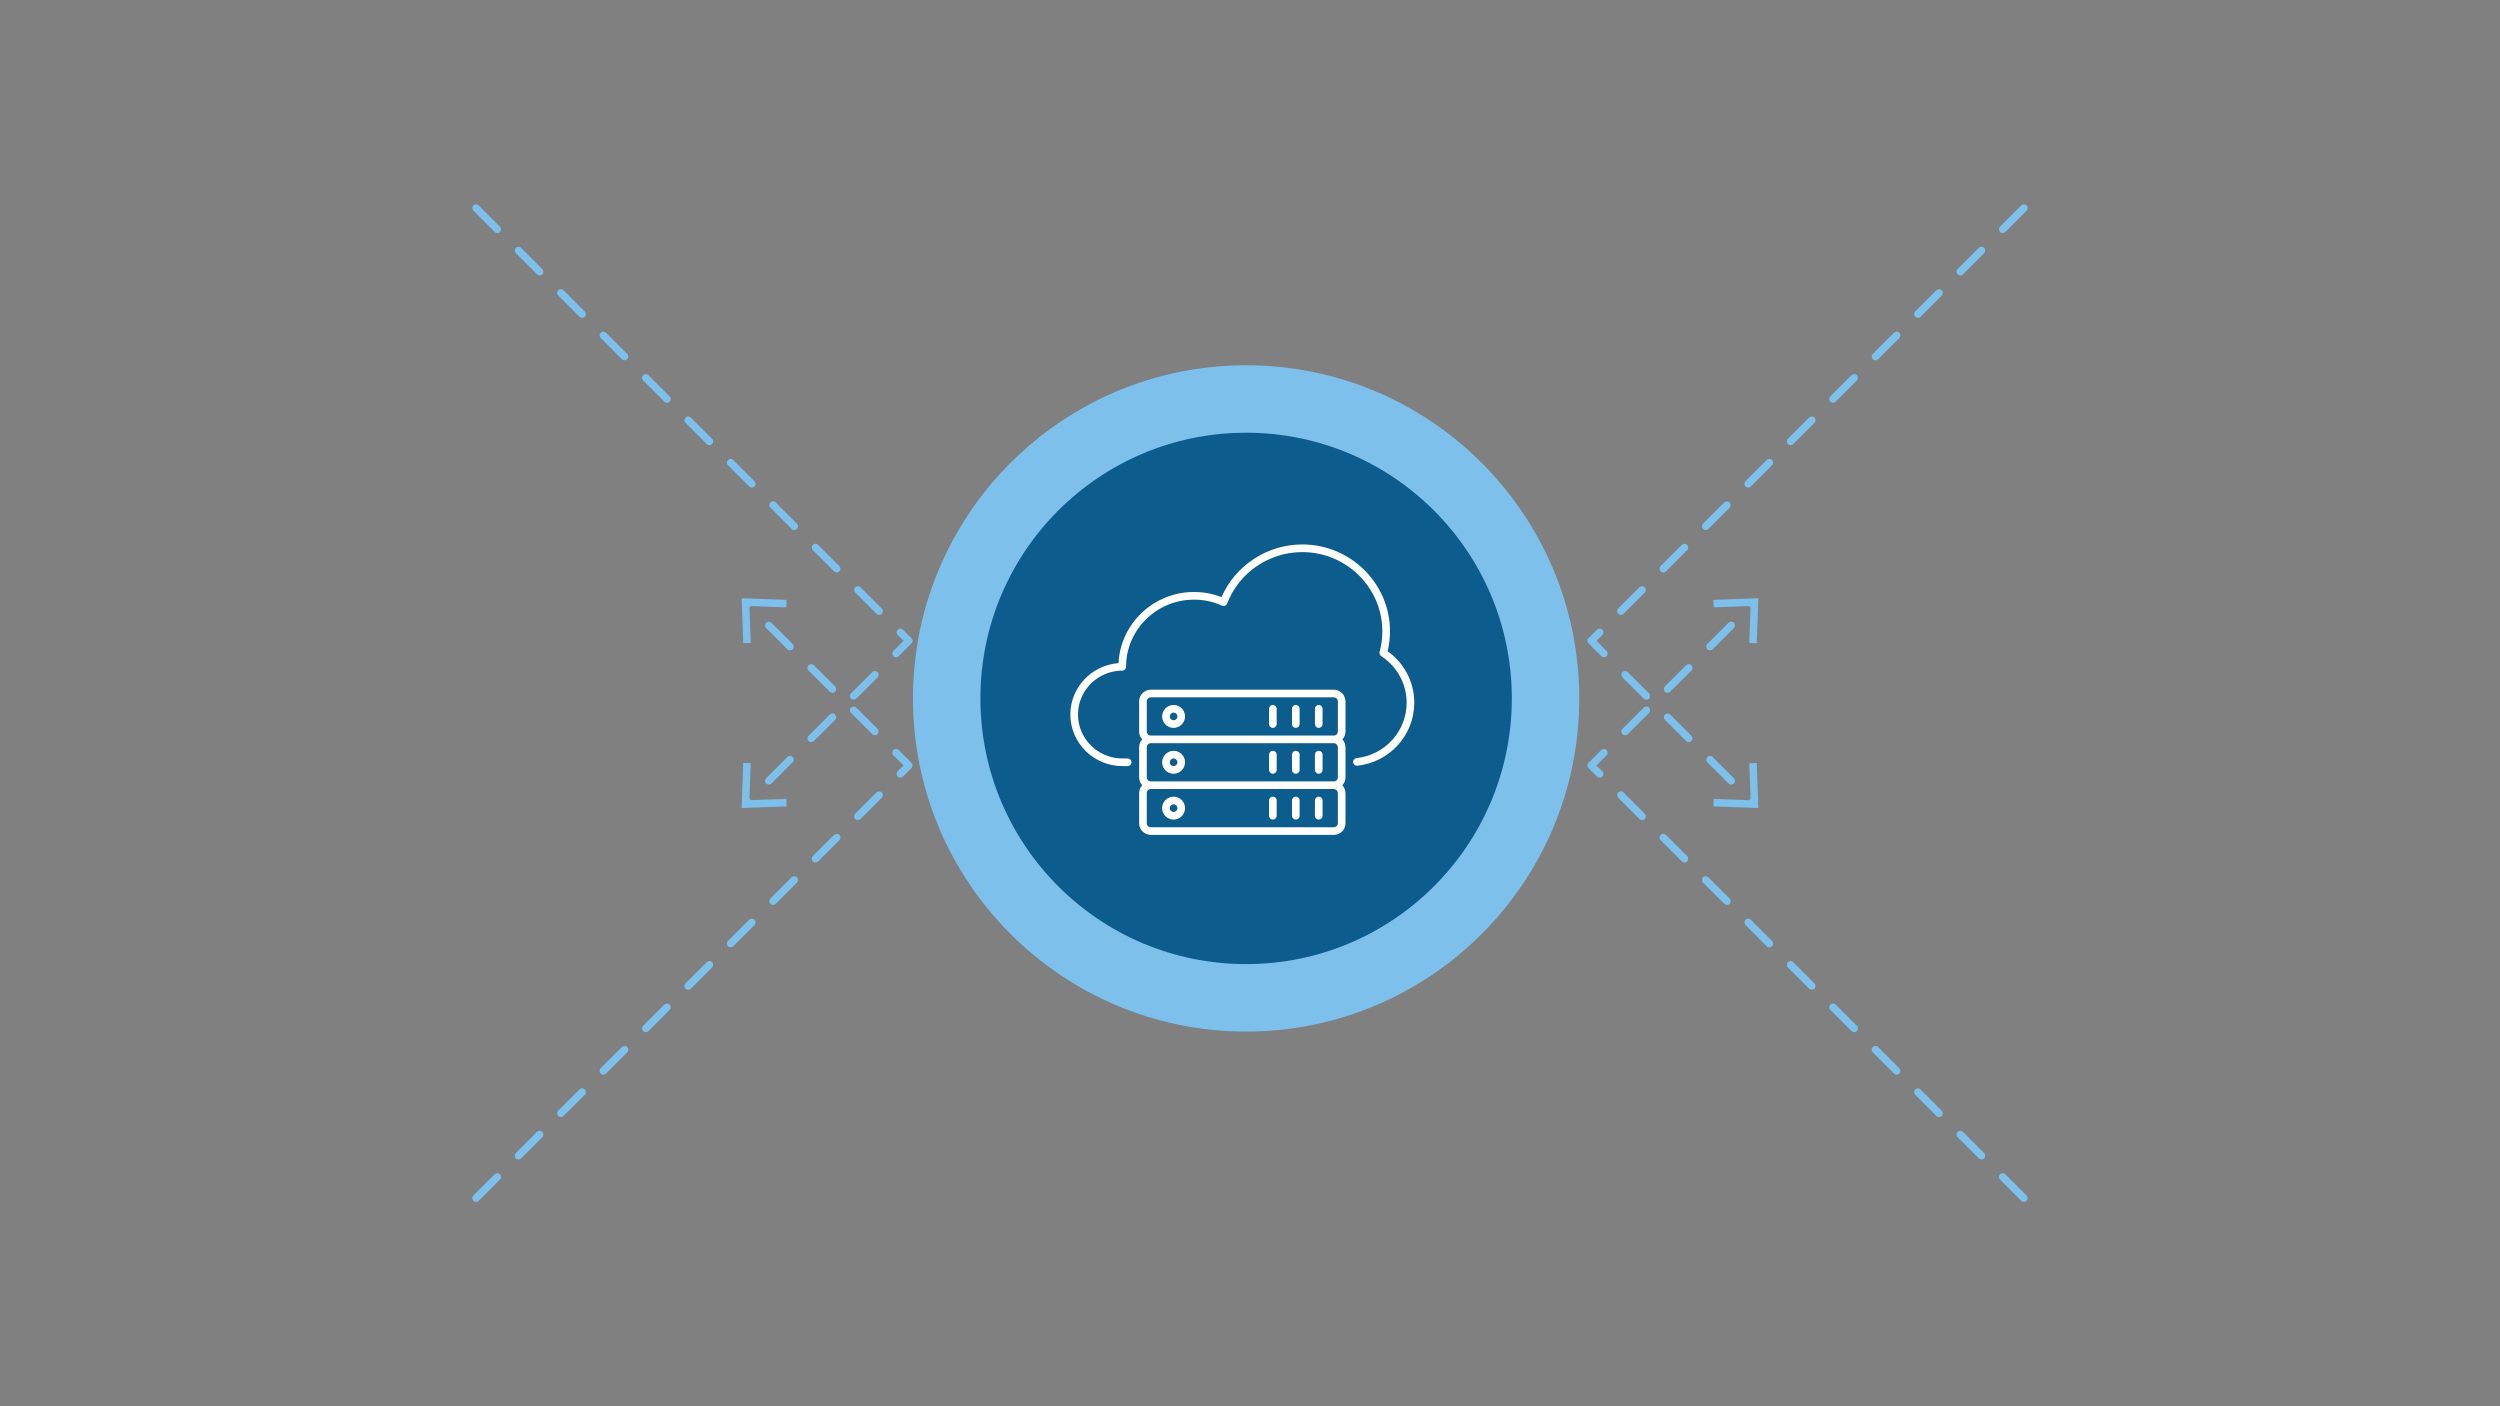 <svg viewBox="0 0 1200 675" xmlns="http://www.w3.org/2000/svg" id="a"><rect x="0" y="0" width="1200" height="675" fill="#808080" stroke="none"/><path fill="#7cc0eb" d="M598.13,175.329c-88.31,0-159.91,71.59-159.91,159.91s71.6,159.91,159.91,159.91,159.91-71.59,159.91-159.91-71.59-159.91-159.91-159.91Z"></path><path fill="#0c5c8d" d="M598.13,207.709c-70.43,0-127.53,57.09-127.53,127.53s57.1,127.53,127.53,127.53,127.54-57.1,127.54-127.53-57.1-127.53-127.54-127.53Z"></path><g id="b"><g id="c"><g><path fill="#fff" d="M666.066,312.595c.748-3.144,1.13-6.362,1.13-9.583-.004-22.981-18.901-41.677-42.128-41.677-16.818,0-32.149,10.085-38.735,25.281-4.212-1.633-8.644-2.458-13.2-2.458-19.411,0-35.312,15.159-36.244,34.141-12.907,.961-23.124,11.681-23.124,24.676,0,13.648,11.223,24.753,25.014,24.753h2.502c1.013,0,1.834-.822,1.834-1.834s-.822-1.834-1.834-1.834h-2.502c-11.769,0-21.345-9.458-21.345-21.084s9.535-21.029,21.253-21.084c1.009-.004,1.827-.825,1.827-1.834,0-17.771,14.635-32.234,32.619-32.234,4.67,0,9.198,.965,13.45,2.873,.459,.202,.987,.216,1.453,.018,.466-.194,.833-.572,1.009-1.046,5.602-14.752,20.079-24.665,36.023-24.665,21.205,0,38.456,17.049,38.456,38.005,0,3.335-.448,6.662-1.324,9.895-.209,.767,.103,1.585,.767,2.018,7.653,4.982,12.221,13.343,12.221,22.365,0,13.662-10.346,25.098-24.067,26.606-1.005,.11-1.735,1.016-1.622,2.025s.994,1.728,2.025,1.622c15.585-1.713,27.336-14.719,27.336-30.256,0-9.825-4.758-18.96-12.793-24.687Z"></path><path fill="#fff" d="M632.996,371.398c1.013,0,1.834-.822,1.834-1.834v-7.338c0-1.013-.822-1.834-1.834-1.834s-1.834,.822-1.834,1.834v7.338c0,1.013,.822,1.834,1.834,1.834Z"></path><path fill="#fff" d="M621.982,371.398c1.013,0,1.834-.822,1.834-1.834v-7.338c0-1.013-.822-1.834-1.834-1.834s-1.834,.822-1.834,1.834v7.338c0,1.013,.822,1.834,1.834,1.834Z"></path><path fill="#fff" d="M610.972,371.398c1.013,0,1.834-.822,1.834-1.834v-7.338c0-1.013-.822-1.834-1.834-1.834s-1.834,.822-1.834,1.834v7.338c0,1.013,.818,1.834,1.834,1.834Z"></path><path fill="#fff" d="M563.319,371.398c3.034,0,5.503-2.469,5.503-5.503s-2.469-5.503-5.503-5.503-5.503,2.469-5.503,5.503,2.469,5.503,5.503,5.503Zm0-7.338c1.013,0,1.834,.822,1.834,1.834s-.822,1.834-1.834,1.834-1.834-.822-1.834-1.834,.822-1.834,1.834-1.834Z"></path><path fill="#fff" d="M632.996,349.389c1.013,0,1.834-.822,1.834-1.834v-7.338c0-1.013-.822-1.834-1.834-1.834s-1.834,.822-1.834,1.834v7.338c0,1.016,.822,1.834,1.834,1.834Z"></path><path fill="#fff" d="M621.982,349.389c1.013,0,1.834-.822,1.834-1.834v-7.338c0-1.013-.822-1.834-1.834-1.834s-1.834,.822-1.834,1.834v7.338c0,1.016,.822,1.834,1.834,1.834Z"></path><path fill="#fff" d="M610.972,349.389c1.013,0,1.834-.822,1.834-1.834v-7.338c0-1.013-.822-1.834-1.834-1.834s-1.834,.822-1.834,1.834v7.338c0,1.016,.818,1.834,1.834,1.834Z"></path><path fill="#fff" d="M563.319,349.392c3.034,0,5.503-2.469,5.503-5.503s-2.469-5.503-5.503-5.503-5.503,2.469-5.503,5.503,2.469,5.503,5.503,5.503Zm0-7.338c1.013,0,1.834,.822,1.834,1.834s-.822,1.834-1.834,1.834-1.834-.822-1.834-1.834,.822-1.834,1.834-1.834Z"></path><path fill="#fff" d="M632.996,382.4c-1.013,0-1.834,.822-1.834,1.834v7.338c0,1.013,.822,1.834,1.834,1.834s1.834-.822,1.834-1.834v-7.338c0-1.016-.822-1.834-1.834-1.834Z"></path><path fill="#fff" d="M621.982,382.4c-1.013,0-1.834,.822-1.834,1.834v7.338c0,1.013,.822,1.834,1.834,1.834s1.834-.822,1.834-1.834v-7.338c0-1.016-.822-1.834-1.834-1.834Z"></path><path fill="#fff" d="M610.972,382.4c-1.013,0-1.834,.822-1.834,1.834v7.338c0,1.013,.822,1.834,1.834,1.834s1.834-.822,1.834-1.834v-7.338c0-1.016-.822-1.834-1.834-1.834Z"></path><path fill="#fff" d="M563.319,382.396c-3.034,0-5.503,2.469-5.503,5.503s2.469,5.503,5.503,5.503,5.503-2.469,5.503-5.503-2.469-5.503-5.503-5.503Zm0,7.338c-1.013,0-1.834-.822-1.834-1.834s.822-1.834,1.834-1.834,1.834,.822,1.834,1.834-.822,1.834-1.834,1.834Z"></path><path fill="#fff" d="M546.784,395.164c0,3.074,2.502,5.58,5.577,5.58h87.903c3.074,0,5.577-2.502,5.577-5.58v-14.429c0-1.468-.576-2.796-1.493-3.804,.921-.994,1.493-2.315,1.493-3.771v-14.429c0-1.467-.576-2.799-1.497-3.808,.921-.994,1.497-2.315,1.497-3.771v-14.429c0-3.129-2.546-5.676-5.676-5.676h-87.804c-3.074,0-5.577,2.502-5.577,5.58v14.525c0,1.442,.565,2.748,1.467,3.738-.903,.991-1.467,2.297-1.467,3.738v14.528c0,1.442,.565,2.748,1.467,3.738-.903,.991-1.467,2.297-1.467,3.738v14.532Zm95.388,0c0,1.053-.855,1.911-1.908,1.911h-87.903c-1.053,0-1.908-.855-1.908-1.911v-14.525c0-1.046,.847-1.893,1.889-1.904h87.848c1.093,.015,1.981,.903,1.981,1.999v14.429Zm-91.719-22.005v-14.528c0-1.046,.847-1.893,1.889-1.904h87.848c1.093,.015,1.981,.906,1.981,2.003v14.429c0,1.053-.855,1.908-1.908,1.908h-.048c-.018,0-.037-.004-.051-.004h-87.823c-1.042-.011-1.889-.858-1.889-1.904Zm0-36.533c0-1.053,.855-1.911,1.908-1.911h87.804c1.108,0,2.007,.903,2.007,2.007v14.429c0,1.053-.855,1.908-1.908,1.908h-.048c-.018,0-.037-.004-.051-.004h-87.823c-1.042-.011-1.889-.858-1.889-1.904v-14.525Z"></path></g></g></g><g><g><path fill="#7cc0eb" d="M832.26,298.919c-.71-.7-1.84-.7-2.55,0l-10.18,10.19c-.7,.7-.7,1.84,0,2.54,.35,.35,.81,.53,1.27,.53s.92-.18,1.27-.53l10.19-10.18c.7-.7,.7-1.84,0-2.55Zm-20.37,20.37c-.7-.7-1.84-.7-2.54,0l-10.18,10.18c-.71,.7-.71,1.84,0,2.55,.35,.35,.81,.52,1.27,.52s.92-.17,1.27-.52l10.18-10.18c.7-.71,.7-1.85,0-2.55Zm-20.36,20.36c-.71-.7-1.84-.7-2.55,0l-10.18,10.19c-.7,.7-.7,1.84,0,2.54,.35,.35,.81,.53,1.27,.53s.92-.18,1.27-.53l10.19-10.18c.7-.7,.7-1.84,0-2.55Zm-20.37,20.37c-.7-.7-1.84-.7-2.54,0l-6.12,6.12c-.7,.7-.7,1.84,0,2.54l4.06,4.07c.35,.35,.81,.52,1.28,.52,.46,0,.92-.17,1.27-.52,.7-.71,.7-1.85,0-2.55l-2.79-2.79,4.84-4.85c.71-.7,.71-1.84,0-2.54Zm18.31,30.55l-10.18-10.19c-.7-.7-1.84-.7-2.54,0-.71,.71-.71,1.85,0,2.55l10.18,10.18c.35,.35,.811,.53,1.271,.53s.92-.18,1.27-.53c.71-.7,.71-1.84,0-2.54Zm20.37,20.36l-10.19-10.18c-.7-.7-1.84-.7-2.54,0-.7,.7-.7,1.84,0,2.54l10.18,10.19c.35,.35,.81,.52,1.27,.52,.47,0,.93-.17,1.28-.52,.7-.71,.7-1.85,0-2.55Zm20.36,20.37l-10.18-10.19c-.7-.7-1.84-.7-2.55,0-.7,.71-.7,1.85,0,2.55l10.19,10.18c.35,.35,.81,.53,1.27,.53s.92-.18,1.271-.53c.7-.7,.7-1.84,0-2.54Zm20.37,20.36l-10.19-10.18c-.7-.71-1.84-.71-2.54,0-.7,.7-.7,1.84,0,2.54l10.18,10.19c.35,.35,.81,.52,1.27,.52s.92-.17,1.28-.52c.7-.71,.7-1.85,0-2.55Zm20.36,20.37l-10.18-10.19c-.71-.7-1.84-.7-2.55,0-.7,.71-.7,1.85,0,2.55l10.19,10.18c.35,.35,.81,.53,1.27,.53s.92-.18,1.27-.53c.7-.7,.7-1.84,0-2.54Zm20.36,20.36l-10.18-10.18c-.7-.71-1.84-.71-2.54,0-.7,.7-.7,1.84,0,2.54l10.18,10.18c.35,.36,.81,.53,1.27,.53s.92-.17,1.27-.53c.71-.7,.71-1.84,0-2.54Zm20.37,20.37l-10.18-10.19c-.71-.7-1.84-.7-2.55,0-.7,.7-.7,1.85,0,2.55l10.19,10.18c.35,.35,.81,.53,1.27,.53s.92-.18,1.27-.53c.7-.7,.7-1.84,0-2.54Zm20.36,20.36l-10.18-10.18c-.7-.71-1.84-.71-2.54,0-.71,.7-.71,1.84,0,2.54l10.18,10.18c.35,.36,.81,.53,1.27,.53s.92-.17,1.27-.53c.71-.7,.71-1.84,0-2.54Zm20.37,20.36l-10.18-10.18c-.71-.7-1.84-.7-2.55,0-.7,.7-.7,1.84,0,2.55l10.18,10.18c.36,.35,.82,.53,1.28,.53s.92-.18,1.27-.53c.7-.7,.7-1.84,0-2.55Zm20.36,20.37l-10.18-10.18c-.7-.71-1.84-.71-2.54,0-.71,.7-.71,1.84,0,2.54l10.18,10.18c.35,.36,.81,.53,1.27,.53s.92-.17,1.27-.53c.71-.7,.71-1.84,0-2.54Z"></path><path fill="#7cc0eb" d="M844.03,287.159l-.79,21.6-3.6-.13,.63-17.06c-.14-.07-.26-.17-.38-.28-.11-.11-.21-.24-.28-.37l-17.06,.62-.13-3.6,21.61-.78Z"></path></g><g><path fill="#7cc0eb" d="M972.75,98.609c-.7-.7-1.84-.7-2.54,0l-10.18,10.18c-.71,.7-.71,1.84,0,2.55,.35,.35,.81,.52,1.27,.52s.92-.17,1.27-.52l10.18-10.19c.71-.7,.71-1.84,0-2.54Zm-20.36,20.36c-.7-.7-1.84-.7-2.55,0l-10.18,10.19c-.7,.7-.7,1.84,0,2.54,.35,.35,.81,.53,1.27,.53,.47,0,.93-.18,1.28-.53l10.18-10.18c.7-.7,.7-1.85,0-2.55Zm-20.37,20.37c-.7-.71-1.84-.71-2.54,0l-10.18,10.18c-.71,.7-.71,1.84,0,2.55,.35,.35,.81,.52,1.27,.52s.92-.17,1.27-.52l10.18-10.19c.71-.7,.71-1.84,0-2.54Zm-20.36,20.36c-.7-.7-1.84-.7-2.54,0l-10.19,10.18c-.7,.71-.7,1.85,0,2.55,.35,.35,.811,.53,1.28,.53,.46,0,.92-.18,1.27-.53l10.18-10.18c.7-.7,.7-1.85,0-2.55Zm-20.37,20.37c-.7-.71-1.84-.71-2.54,0l-10.18,10.18c-.7,.7-.7,1.84,0,2.55,.35,.35,.81,.52,1.27,.52s.92-.17,1.27-.52l10.18-10.19c.71-.7,.71-1.84,0-2.54Zm-20.36,20.36c-.7-.7-1.84-.7-2.54,0l-10.19,10.18c-.7,.71-.7,1.85,0,2.55,.35,.35,.81,.53,1.28,.53,.46,0,.92-.18,1.27-.53l10.18-10.18c.7-.71,.7-1.85,0-2.55Zm-20.36,20.37c-.71-.71-1.85-.71-2.55,0l-10.18,10.18c-.7,.7-.7,1.84,0,2.54,.35,.36,.81,.53,1.27,.53s.92-.17,1.27-.53l10.19-10.18c.7-.7,.7-1.84,0-2.54Zm-20.37,20.36c-.7-.7-1.84-.7-2.54,0l-10.19,10.18c-.7,.71-.7,1.85,0,2.55,.36,.35,.82,.53,1.28,.53s.92-.18,1.27-.53l10.18-10.18c.7-.71,.7-1.85,0-2.55Zm-20.36,20.37c-.71-.71-1.84-.71-2.55,0l-10.18,10.18c-.7,.7-.7,1.84,0,2.54,.35,.36,.81,.53,1.27,.53s.92-.17,1.27-.53l10.19-10.18c.7-.7,.7-1.84,0-2.54Zm-20.37,20.36c-.7-.7-1.84-.7-2.54,0l-10.18,10.18c-.71,.71-.71,1.85,0,2.55,.35,.35,.81,.53,1.27,.53s.92-.18,1.27-.53l10.18-10.18c.71-.71,.71-1.85,0-2.55Zm-18.31,30.55l-4.84-4.85,2.79-2.79c.7-.7,.7-1.84,0-2.54-.71-.71-1.84-.71-2.55,0l-4.06,4.06c-.7,.7-.7,1.84,0,2.54l6.12,6.12c.35,.35,.81,.53,1.27,.53s.92-.18,1.27-.53c.71-.7,.71-1.84,0-2.54Zm20.37,20.36l-10.19-10.18c-.7-.7-1.84-.7-2.54,0-.7,.7-.7,1.84,0,2.55l10.18,10.18c.35,.35,.81,.53,1.27,.53,.47,0,.93-.18,1.28-.53,.7-.7,.7-1.84,0-2.55Zm20.36,20.37l-10.18-10.18c-.7-.71-1.84-.71-2.54,0-.71,.7-.71,1.84,0,2.54l10.18,10.18c.35,.35,.81,.53,1.27,.53s.92-.18,1.27-.53c.7-.7,.7-1.84,0-2.54Zm20.37,20.36l-10.19-10.18c-.7-.7-1.84-.7-2.54,0-.7,.7-.7,1.84,0,2.54l10.18,10.19c.35,.35,.81,.52,1.27,.52,.47,0,.93-.17,1.28-.52,.7-.7,.7-1.85,0-2.55Z"></path><path fill="#7cc0eb" d="M844.02,387.849l-21.6-.79,.13-3.6,17.06,.63c.07-.14,.17-.27,.28-.38,.11-.11,.24-.21,.38-.28l-.63-17.06,3.6-.13,.78,21.61Z"></path></g></g><g><g><path fill="#7cc0eb" d="M239.97,108.789l-10.18-10.18c-.7-.7-1.84-.7-2.54,0-.71,.7-.71,1.84,0,2.54l10.18,10.19c.35,.35,.81,.52,1.27,.52s.92-.17,1.27-.52c.71-.71,.71-1.85,0-2.55Zm20.37,20.37l-10.18-10.19c-.71-.7-1.85-.7-2.55,0-.7,.7-.7,1.85,0,2.55l10.18,10.18c.35,.35,.81,.53,1.28,.53,.46,0,.92-.18,1.27-.53,.7-.7,.7-1.84,0-2.54Zm20.36,20.36l-10.18-10.18c-.7-.71-1.84-.71-2.54,0-.71,.7-.71,1.84,0,2.54l10.18,10.19c.35,.35,.81,.52,1.27,.52s.92-.17,1.27-.52c.71-.71,.71-1.85,0-2.55Zm20.37,20.36l-10.19-10.18c-.7-.7-1.84-.7-2.54,0-.7,.7-.7,1.85,0,2.55l10.18,10.18c.35,.35,.81,.53,1.27,.53,.47,0,.93-.18,1.28-.53,.7-.7,.7-1.84,0-2.55Zm20.36,20.37l-10.18-10.18c-.7-.71-1.84-.71-2.54,0-.71,.7-.71,1.84,0,2.54l10.18,10.18c.35,.36,.81,.53,1.27,.53s.92-.17,1.27-.53c.7-.7,.7-1.84,0-2.54Zm20.37,20.36l-10.19-10.18c-.7-.7-1.84-.7-2.54,0-.7,.7-.7,1.84,0,2.55l10.18,10.18c.35,.35,.81,.53,1.27,.53,.47,0,.93-.18,1.28-.53,.7-.7,.7-1.84,0-2.55Zm20.36,20.37l-10.18-10.18c-.7-.71-1.84-.71-2.55,0-.7,.7-.7,1.84,0,2.54l10.19,10.18c.35,.36,.81,.53,1.27,.53s.92-.17,1.27-.53c.7-.7,.7-1.84,0-2.54Zm20.37,20.36l-10.19-10.18c-.7-.7-1.84-.7-2.54,0-.7,.7-.7,1.84,0,2.55l10.18,10.18c.35,.35,.81,.53,1.27,.53s.92-.18,1.28-.53c.7-.7,.7-1.84,0-2.55Zm20.36,20.37l-10.18-10.18c-.71-.71-1.84-.71-2.55,0-.7,.7-.7,1.84,0,2.54l10.19,10.18c.35,.35,.81,.53,1.27,.53s.92-.18,1.27-.53c.7-.7,.7-1.84,0-2.54Zm20.37,20.36l-10.19-10.18c-.7-.7-1.84-.7-2.54,0s-.7,1.84,0,2.55l10.18,10.18c.35,.35,.81,.53,1.27,.53s.92-.18,1.28-.53c.7-.7,.7-1.84,0-2.55Zm14.24,14.25l-4.06-4.06c-.71-.71-1.84-.71-2.55,0-.7,.7-.7,1.84,0,2.54l2.79,2.79-4.84,4.85c-.7,.7-.7,1.84,0,2.54,.35,.35,.81,.53,1.27,.53s.92-.18,1.27-.53l6.12-6.12c.71-.7,.71-1.84,0-2.54Zm-16.3,16.3c-.7-.7-1.84-.7-2.54,0l-10.19,10.18c-.7,.7-.7,1.84,0,2.55,.36,.35,.82,.52,1.28,.52s.92-.17,1.27-.52l10.18-10.18c.7-.71,.7-1.85,0-2.55Zm-20.36,20.36c-.71-.7-1.84-.7-2.55,0l-10.18,10.19c-.7,.7-.7,1.84,0,2.54,.35,.35,.81,.53,1.27,.53s.92-.18,1.27-.53l10.19-10.18c.7-.7,.7-1.84,0-2.55Zm-20.37,20.37c-.7-.7-1.84-.7-2.54,0l-10.19,10.18c-.7,.7-.7,1.84,0,2.55,.36,.35,.82,.52,1.28,.52s.92-.17,1.27-.52l10.18-10.19c.7-.7,.7-1.84,0-2.54Z"></path><path fill="#7cc0eb" d="M377.58,387.059l-21.61,.78,.79-21.6,3.6,.13-.63,17.06c.14,.07,.26,.16,.38,.28,.11,.11,.21,.24,.28,.38l17.06-.63,.13,3.6Z"></path></g><g><path fill="#7cc0eb" d="M380.47,309.109l-10.18-10.18c-.7-.71-1.84-.71-2.55,0-.7,.7-.7,1.84,0,2.54l10.19,10.18c.35,.36,.81,.53,1.27,.53s.92-.17,1.27-.53c.7-.7,.7-1.84,0-2.54Zm20.37,20.36l-10.19-10.18c-.7-.7-1.84-.7-2.54,0-.7,.7-.7,1.84,0,2.55l10.18,10.18c.35,.35,.81,.53,1.27,.53,.47,0,.93-.18,1.28-.53,.7-.71,.7-1.85,0-2.55Zm20.36,20.37l-10.18-10.18c-.7-.71-1.85-.71-2.55,0-.7,.7-.7,1.84,0,2.54l10.19,10.18c.35,.35,.81,.53,1.27,.53s.92-.18,1.27-.53c.7-.7,.7-1.84,0-2.54Zm16.3,16.3l-6.12-6.12c-.7-.7-1.84-.7-2.54,0-.7,.7-.7,1.84,0,2.54l4.84,4.85-2.79,2.79c-.7,.7-.7,1.85,0,2.55,.35,.35,.81,.52,1.28,.52,.46,0,.92-.17,1.27-.52l4.06-4.07c.71-.7,.71-1.84,0-2.54Zm-14.24,14.24c-.71-.7-1.85-.7-2.55,0l-10.18,10.19c-.7,.7-.7,1.84,0,2.54,.35,.35,.81,.53,1.27,.53s.92-.18,1.27-.53l10.19-10.18c.7-.7,.7-1.84,0-2.55Zm-20.37,20.37c-.7-.7-1.84-.7-2.54,0l-10.19,10.18c-.7,.7-.7,1.84,0,2.55,.35,.35,.81,.52,1.28,.52,.46,0,.92-.17,1.27-.52l10.18-10.19c.7-.7,.7-1.84,0-2.54Zm-20.36,20.36c-.71-.7-1.85-.7-2.55,0l-10.18,10.19c-.7,.7-.7,1.84,0,2.54,.35,.35,.81,.53,1.27,.53s.92-.18,1.27-.53l10.19-10.18c.7-.7,.7-1.84,0-2.55Zm-20.37,20.37c-.7-.7-1.84-.7-2.54,0l-10.19,10.18c-.7,.7-.7,1.84,0,2.55,.36,.35,.82,.52,1.28,.52s.92-.17,1.27-.52l10.18-10.19c.7-.7,.7-1.84,0-2.54Zm-20.36,20.36c-.71-.7-1.84-.7-2.55,0l-10.18,10.19c-.7,.7-.7,1.84,0,2.54,.35,.35,.81,.53,1.27,.53s.92-.18,1.27-.53l10.19-10.18c.7-.7,.7-1.84,0-2.55Zm-20.37,20.37c-.7-.7-1.84-.7-2.54,0l-10.18,10.18c-.71,.7-.71,1.84,0,2.54,.35,.36,.81,.53,1.27,.53s.92-.17,1.27-.53l10.18-10.18c.7-.7,.7-1.84,0-2.54Zm-20.36,20.36c-.71-.7-1.84-.7-2.55,0l-10.18,10.19c-.7,.7-.7,1.84,0,2.54,.35,.35,.81,.53,1.27,.53s.92-.18,1.27-.53l10.19-10.18c.7-.7,.7-1.85,0-2.55Zm-20.37,20.37c-.7-.71-1.84-.71-2.54,0l-10.18,10.18c-.71,.7-.71,1.84,0,2.54,.35,.36,.81,.53,1.27,.53s.92-.17,1.27-.53l10.18-10.18c.71-.7,.71-1.84,0-2.54Zm-20.36,20.36c-.71-.7-1.84-.7-2.55,0l-10.18,10.18c-.7,.71-.7,1.85,0,2.55,.35,.35,.81,.53,1.27,.53s.92-.18,1.28-.53l10.18-10.18c.7-.71,.7-1.85,0-2.55Zm-20.37,20.37c-.7-.71-1.84-.71-2.54,0l-10.18,10.18c-.71,.7-.71,1.84,0,2.54,.35,.36,.81,.53,1.27,.53s.92-.17,1.27-.53l10.18-10.18c.71-.7,.71-1.84,0-2.54Z"></path><path fill="#7cc0eb" d="M377.58,287.939l-.13,3.6-17.06-.63c-.07,.14-.16,.26-.28,.38-.11,.11-.24,.21-.37,.28l.62,17.06-3.6,.13-.78-21.61,21.6,.79Z"></path></g></g></svg>
